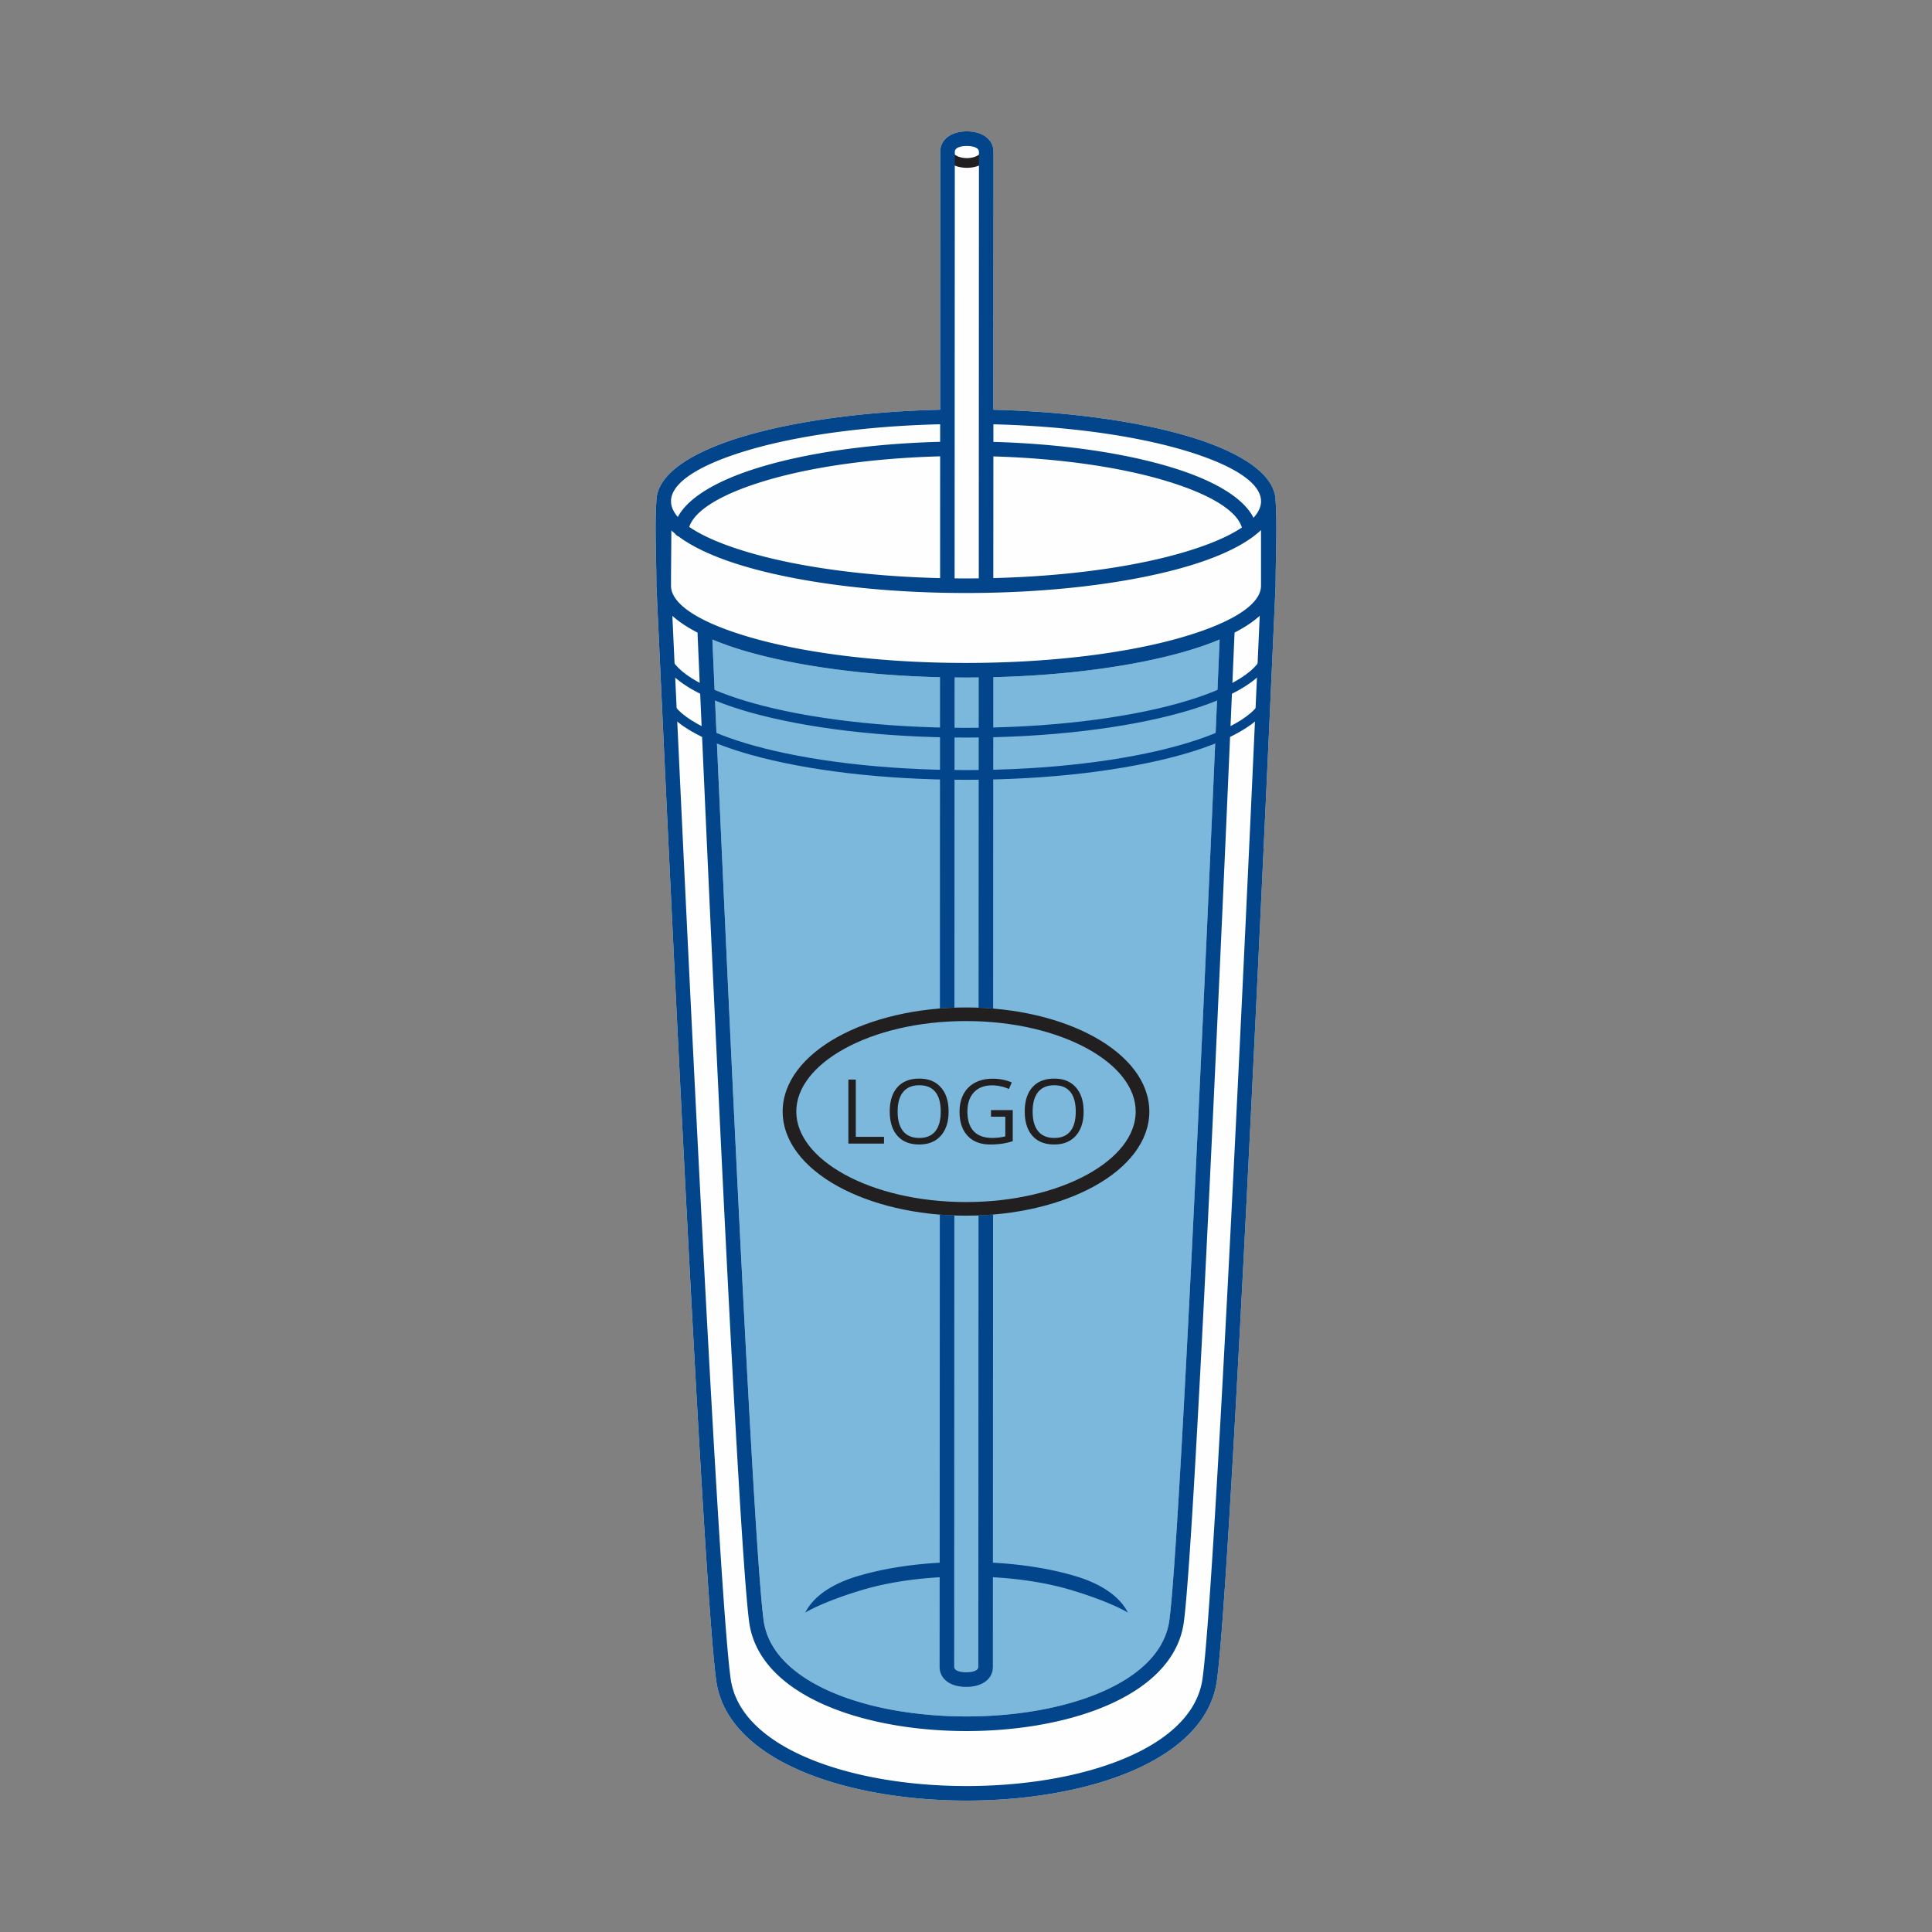 <svg id="Layer_1" xmlns="http://www.w3.org/2000/svg" version="1.1" viewBox="0 0 150 150"><rect x="0" y="0" width="150" height="150" fill="#808080" stroke="none"/><defs><style>.st1{fill:#02458b}.st2{fill:#221f20}</style></defs><path d="M55.61 130.492c-.397-2.839-1.045-13.213-1.732-25.79-1.31-23.992-2.768-56.081-2.9-58.976a2.336 2.336 0 0 1-.014-.252c0-2.043-.142-4.626.002-6.613.029-1.322 1.161-2.534 3.13-3.561l.005-.002.124-.064.025-.013.114-.057.028-.014.126-.061.008-.004.072-.034.077-.036.075-.035.028-.013.118-.054.014-.006.121-.054.03-.013.073-.032.086-.037a23.576 23.576 0 0 1 2.556-.905c3.893-1.153 9.242-1.915 15.217-2.056l.008-20.011c-.002-.536.243-.941.644-1.217.373-.257.878-.384 1.422-.384s1.049.127 1.422.384c.401.276.646.681.646 1.217l-.009 20.014c5.951.148 11.273.914 15.144 2.065 1.382.411 2.587.879 3.582 1.393l.01.005c.132.068.26.137.384.206l.04.023.088.05.044.026.108.064.003.002.091.055.033.02.047.029.027.017.078.05.038.025.081.053.03.02c1.313.881 2.053 1.871 2.08 2.933.14 2.008.003 4.562.003 6.623 0 .081-.005.162-.013.242-.193 4.359-3.389 76.516-4.546 84.775-.504 3.603-3.801 6.15-8.292 7.656-3.285 1.101-7.218 1.652-11.143 1.652s-7.858-.551-11.142-1.652c-4.491-1.506-7.789-4.053-8.293-7.656Z" style="fill:#fefefe"/><path d="M55.31 49.652c.142 3.277.855 19.581 1.663 36.364.856 17.781 1.818 36.057 2.314 39.769.382 2.853 3.058 4.9 6.692 6.125 2.676.903 5.865 1.354 9.061 1.354s6.385-.451 9.061-1.354c3.633-1.225 6.309-3.272 6.691-6.125.968-7.237 3.617-69.38 3.903-76.133-.872.366-1.859.704-2.947 1.007-4.296 1.201-10.218 1.944-16.747 1.944s-12.45-.743-16.747-1.944a25.157 25.157 0 0 1-2.945-1.007Z" style="fill:#7cb8dc"/><path class="st2" d="M75.068 12.277c.344 0 .649-.083.862-.218.163-.102.263-.227.263-.349s-.101-.247-.263-.349c-.213-.134-.518-.217-.862-.217s-.648.083-.862.217c-.162.102-.263.227-.263.349s.101.247.263.349c.214.134.518.218.862.218Zm1.262.418c-.329.207-.776.335-1.263.335s-.933-.128-1.263-.336c-.381-.239-.617-.587-.617-.985s.236-.746.617-.986c.33-.207.777-.335 1.263-.335s.933.128 1.263.335c.381.239.617.587.617.986s-.236.746-.617.986Z"/><path class="st1" d="M98.098 53.606c0-.09.031-.172.084-.237v1.92c-1.066 1.303-3.35 2.444-6.48 3.319-4.28 1.196-10.184 1.936-16.696 1.936s-12.417-.74-16.697-1.936c-2.974-.831-5.184-1.903-6.311-3.125v-1.365c.469 1.426 2.87 2.745 6.512 3.764 4.215 1.178 10.047 1.907 16.496 1.907s12.281-.729 16.496-1.907c4.075-1.139 6.597-2.655 6.597-4.277Zm0-3.28c0-.09.031-.172.084-.237v1.921c-1.066 1.303-3.35 2.444-6.48 3.319-4.279 1.196-10.183 1.936-16.696 1.936s-12.417-.74-16.696-1.936c-2.974-.831-5.184-1.903-6.312-3.125v-1.365c.469 1.426 2.87 2.745 6.512 3.763 4.215 1.178 10.046 1.907 16.496 1.907s12.281-.729 16.495-1.907c4.076-1.139 6.597-2.655 6.597-4.276Z"/><path class="st1" d="M76.006 11.8a.342.342 0 0 0-.158-.288c-.176-.12-.455-.18-.781-.18s-.605.06-.781.18a.338.338 0 0 0-.155.288l-.016 33.104a86.703 86.703 0 0 0 1.877-.001l.013-33.103Zm1.084 110.656c2.051.117 4.036.416 5.744.899 1.323.373 3.426 1.088 4.733 1.841-1.034-2.028-3.793-2.748-4.429-2.928-1.801-.509-3.892-.823-6.048-.941l.011-27.03c-.372.031-.748.054-1.129.068l-.015 35.032a.307.307 0 0 1-.144.267c-.175.117-.46.173-.792.173s-.617-.055-.793-.173a.314.314 0 0 1-.146-.267l.014-35.029a25.852 25.852 0 0 1-1.129-.065l-.012 27.026c-2.141.12-4.216.434-6.005.939-.636.18-3.394.9-4.429 2.928 1.307-.753 3.41-1.468 4.733-1.842 1.695-.479 3.664-.778 5.7-.896l-.003 6.939c0 .538.245.935.648 1.204.373.25.878.368 1.421.368s1.047-.118 1.42-.368c.402-.269.648-.667.645-1.204l.003-6.941Zm-4.116-44.158.011-25.719c-5.727-.136-10.882-.844-14.731-1.92a25.163 25.163 0 0 1-2.945-1.006c.142 3.277.854 19.581 1.662 36.364.856 17.781 1.818 36.056 2.314 39.768.382 2.853 3.058 4.899 6.692 6.125 2.676.903 5.865 1.354 9.061 1.354s6.385-.451 9.061-1.354c3.633-1.225 6.309-3.272 6.691-6.125.968-7.237 3.617-69.379 3.903-76.133-.872.366-1.86.703-2.947 1.007-3.827 1.07-8.944 1.776-14.63 1.918l-.01 25.728a25.868 25.868 0 0 0-1.128-.069l.011-25.639a81.146 81.146 0 0 1-1.877.001l-.01 25.635c-.38.013-.757.035-1.128.065ZM95.85 49.115c-.044 1.046-2.913 69.171-3.936 76.816-.448 3.346-3.425 5.693-7.454 7.052-2.8.944-6.114 1.416-9.42 1.416s-6.621-.472-9.42-1.416c-4.029-1.359-7.006-3.705-7.455-7.052-.502-3.753-1.466-22.06-2.323-39.862a8517.093 8517.093 0 0 1-1.682-36.823.567.567 0 0 1 .008-.124c-.793-.409-1.454-.846-1.965-1.308.371 8.112 1.643 35.597 2.802 56.83.685 12.545 1.33 22.885 1.723 25.693.436 3.115 3.434 5.367 7.533 6.741 3.162 1.06 6.969 1.59 10.785 1.59s7.623-.53 10.785-1.59c4.098-1.374 7.096-3.626 7.532-6.741 1.062-7.586 3.866-69.61 4.442-82.526-.509.46-1.165.896-1.953 1.303Zm-40.24 81.377c-.397-2.839-1.045-13.213-1.732-25.79-1.31-23.992-2.768-56.081-2.9-58.976a2.336 2.336 0 0 1-.014-.252c0-2.043-.142-4.626.002-6.613.029-1.322 1.161-2.534 3.13-3.561l.005-.002.124-.064.025-.013.114-.057.028-.014.126-.061.008-.004.072-.034.077-.036.075-.035.028-.013.118-.054.014-.006.121-.054.03-.013.073-.032.086-.037a23.576 23.576 0 0 1 2.556-.905c3.893-1.153 9.242-1.915 15.217-2.056l.008-20.011c-.002-.536.243-.941.644-1.217.373-.257.878-.384 1.422-.384s1.049.127 1.422.384c.401.276.646.681.646 1.217l-.009 20.014c5.951.148 11.273.914 15.144 2.065 1.382.411 2.587.879 3.582 1.393l.01.005c.132.068.26.137.384.206l.04.023.088.05.044.026.108.064.003.002.091.055.033.02.047.029.027.017.078.05.038.025.081.053.03.02c1.313.881 2.053 1.871 2.08 2.933.14 2.008.003 4.562.003 6.623 0 .081-.005.162-.013.242-.193 4.359-3.389 76.516-4.546 84.775-.504 3.603-3.801 6.15-8.292 7.656-3.285 1.101-7.218 1.652-11.143 1.652s-7.858-.551-11.142-1.652c-4.491-1.506-7.789-4.053-8.293-7.656Zm-3.268-84.184c.095.16.216.319.362.477l.005.005.061.064.003.003.059.059.012.012.056.053.017.016.05.045.018.016.025.022.01.008.063.054.006.005.053.044.029.024.014.011c1.089.866 2.95 1.668 5.371 2.345 4.198 1.174 10.012 1.9 16.445 1.9s12.247-.726 16.445-1.9c3.99-1.115 6.458-2.569 6.458-4.095v-4.32c-1.214 1.153-3.353 2.157-6.157 2.941-4.296 1.201-10.218 1.944-16.746 1.944s-12.45-.743-16.746-1.944c-2.393-.669-4.301-1.498-5.564-2.443a.567.567 0 0 1-.276-.217 5.793 5.793 0 0 1-.293-.258c-.001 1.435-.025 2.881-.025 4.297 0 .214.048.426.143.636l.007.015.024.051.003.006.029.055.003.005.036.064ZM72.993 32.94c-5.86.14-11.095.885-14.898 2.011-3.671 1.086-5.939 2.464-5.997 3.905l.005.192c.035.37.215.734.524 1.091.812-1.535 3.099-2.872 6.38-3.866 3.629-1.101 8.53-1.829 13.986-1.971V32.94Zm0 2.49c-5.342.141-10.126.85-13.659 1.921-3.244.984-5.381 2.229-5.821 3.557 1.116.773 2.849 1.489 5.042 2.101 3.756 1.05 8.805 1.741 14.434 1.876l.004-9.456Zm4.127 9.453c5.586-.141 10.595-.83 14.327-1.873 2.148-.6 3.854-1.299 4.972-2.054-.399-1.331-2.51-2.582-5.74-3.574-3.498-1.075-8.245-1.791-13.554-1.946l-.005 9.447Zm.006-10.575c5.427.155 10.291.891 13.885 1.995 3.27 1.004 5.535 2.352 6.31 3.898.365-.4.566-.812.584-1.228v-.087c-.027-1.445-2.285-2.83-5.957-3.922-3.782-1.125-8.99-1.874-14.822-2.021v1.364Z"/><path class="st2" d="M75 78.218c3.874 0 7.392.872 9.945 2.278 2.65 1.46 4.289 3.512 4.289 5.805s-1.639 4.345-4.289 5.805c-2.553 1.407-6.071 2.279-9.945 2.279s-7.392-.872-9.945-2.279c-2.65-1.46-4.289-3.511-4.289-5.805s1.639-4.345 4.289-5.805c2.553-1.407 6.071-2.278 9.945-2.278Zm9.436 3.204c-2.405-1.325-5.742-2.147-9.436-2.147s-7.031.821-9.436 2.147c-2.311 1.274-3.74 3.001-3.74 4.879s1.429 3.605 3.74 4.879c2.405 1.325 5.742 2.147 9.436 2.147s7.031-.821 9.436-2.147c2.311-1.274 3.74-3.001 3.74-4.879s-1.429-3.606-3.74-4.879Z"/><path class="st2" d="M65.867 88.788v-4.967h.577v4.445h2.19v.522h-2.768Zm7.783-2.49c0 .796-.202 1.421-.602 1.876-.403.456-.961.683-1.678.683-.732 0-1.297-.224-1.693-.672-.397-.447-.597-1.078-.597-1.893 0-.809.2-1.435.598-1.881.399-.445.965-.668 1.698-.668.715 0 1.271.226 1.672.68.401.453.601 1.078.601 1.874Zm-3.958-.001c0 .673.143 1.183.429 1.531.287.348.704.522 1.249.522.551 0 .967-.173 1.247-.52.281-.346.421-.858.421-1.533 0-.668-.139-1.174-.42-1.519-.279-.346-.694-.519-1.242-.519s-.968.174-1.255.522c-.287.348-.429.853-.429 1.516Zm7.248-.111h1.688v2.416a5.53 5.53 0 0 1-.802.19 6.107 6.107 0 0 1-.944.065c-.752 0-1.338-.224-1.756-.672-.418-.447-.628-1.073-.628-1.88 0-.516.104-.968.31-1.357.208-.388.506-.685.895-.89.39-.205.846-.308 1.37-.308.53 0 1.024.097 1.481.291l-.224.509a3.311 3.311 0 0 0-1.294-.285c-.605 0-1.077.18-1.417.54-.339.36-.509.859-.509 1.498 0 .67.164 1.179.49 1.525.327.347.808.52 1.442.52.343 0 .68-.04 1.009-.119v-1.53H76.94v-.514Zm7.192.112c0 .796-.202 1.421-.603 1.876-.403.456-.962.683-1.678.683-.732 0-1.297-.224-1.693-.672-.397-.447-.597-1.078-.597-1.893 0-.809.2-1.435.598-1.881.399-.445.964-.668 1.698-.668.714 0 1.271.226 1.672.68.401.453.601 1.078.601 1.874Zm-3.958-.001c0 .673.143 1.183.429 1.531.287.348.704.522 1.248.522.551 0 .967-.173 1.248-.52.281-.346.421-.858.421-1.533 0-.668-.139-1.174-.42-1.519-.279-.346-.693-.519-1.242-.519s-.968.174-1.255.522c-.287.348-.429.853-.429 1.516Z"/></svg>
